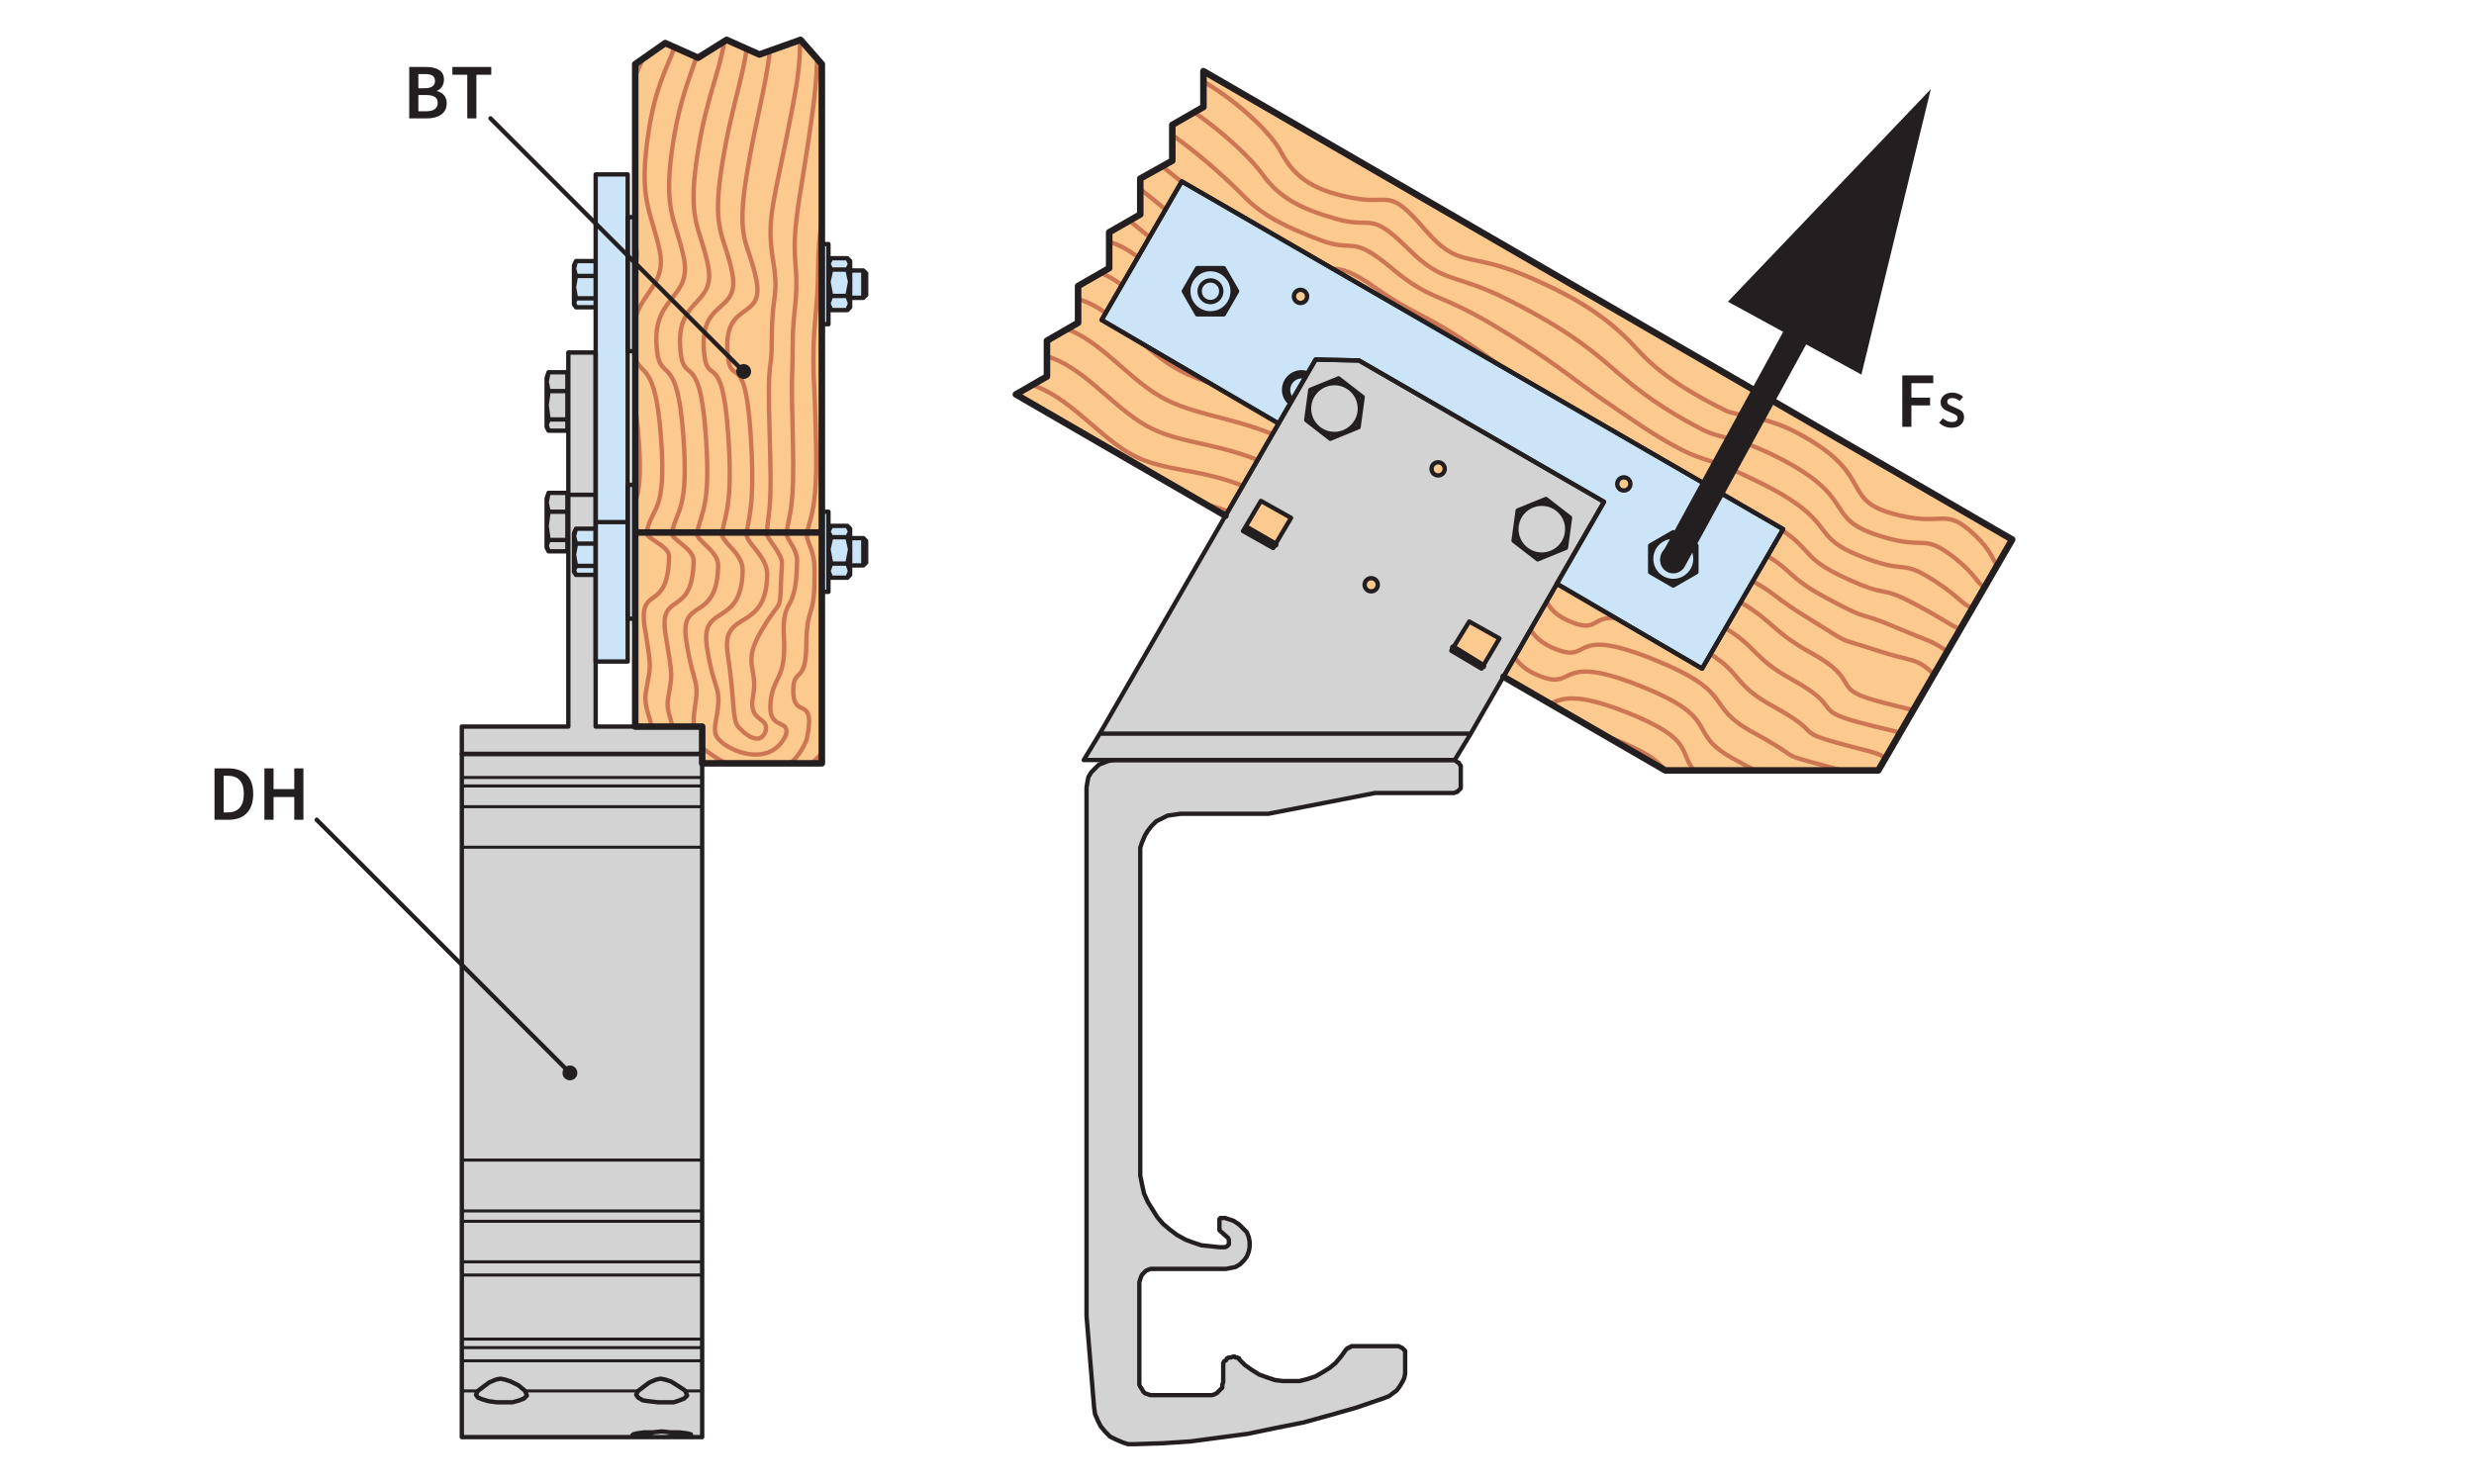 <?xml version="1.0" encoding="UTF-8"?>
<svg xmlns="http://www.w3.org/2000/svg" xmlns:xlink="http://www.w3.org/1999/xlink" width="283.465pt" height="170.079pt" viewBox="0 0 283.465 170.079" version="1.1">
<defs>
<g>
<symbol overflow="visible" id="glyph0-0">
<path style="stroke:none;" d="M 0.75 0 L 5.297 0 L 5.297 -5.938 L 0.75 -5.938 Z M 2.062 -0.672 L 2.578 -1.609 L 3 -2.516 L 3.047 -2.516 L 3.453 -1.609 L 3.953 -0.672 Z M 3 -3.609 L 2.594 -4.453 L 2.156 -5.25 L 3.891 -5.25 L 3.453 -4.453 L 3.047 -3.609 Z M 1.5 -1.203 L 1.5 -4.938 L 2.5 -3.062 Z M 4.547 -1.203 L 3.562 -3.062 L 4.547 -4.938 Z M 4.547 -1.203 "/>
</symbol>
<symbol overflow="visible" id="glyph0-1">
<path style="stroke:none;" d="M 0.75 0 L 1.797 0 L 1.797 -2.453 L 3.938 -2.453 L 3.938 -3.344 L 1.797 -3.344 L 1.797 -5 L 4.297 -5 L 4.297 -5.891 L 0.75 -5.891 Z M 0.75 0 "/>
</symbol>
<symbol overflow="visible" id="glyph0-2">
<path style="stroke:none;" d="M 1.656 -3.391 C 2.562 -3.391 3.078 -3.922 3.078 -4.609 C 3.078 -5.125 2.812 -5.375 2.297 -5.594 L 1.766 -5.828 C 1.438 -5.969 1.156 -6.078 1.156 -6.375 C 1.156 -6.625 1.344 -6.797 1.703 -6.797 C 2.062 -6.797 2.328 -6.656 2.578 -6.469 L 2.969 -6.938 C 2.641 -7.234 2.203 -7.422 1.734 -7.422 C 0.938 -7.422 0.391 -6.938 0.391 -6.312 C 0.391 -5.766 0.75 -5.469 1.188 -5.297 L 1.734 -5.062 C 2.062 -4.906 2.328 -4.812 2.328 -4.516 C 2.328 -4.234 2.125 -4.047 1.703 -4.047 C 1.328 -4.047 0.938 -4.203 0.656 -4.469 L 0.219 -3.969 C 0.609 -3.594 1.109 -3.391 1.656 -3.391 Z M 1.656 -3.391 "/>
</symbol>
<symbol overflow="visible" id="glyph1-0">
<path style="stroke:none;" d="M 0.75 0 L 5.297 0 L 5.297 -5.938 L 0.75 -5.938 Z M 2.062 -0.672 L 2.578 -1.609 L 3 -2.516 L 3.047 -2.516 L 3.453 -1.609 L 3.953 -0.672 Z M 3 -3.609 L 2.594 -4.453 L 2.156 -5.25 L 3.891 -5.25 L 3.453 -4.453 L 3.047 -3.609 Z M 1.5 -1.203 L 1.5 -4.938 L 2.5 -3.062 Z M 4.547 -1.203 L 3.562 -3.062 L 4.547 -4.938 Z M 4.547 -1.203 "/>
</symbol>
<symbol overflow="visible" id="glyph1-1">
<path style="stroke:none;" d="M 0.75 0 L 2.375 0 C 4.125 0 5.188 -1.016 5.188 -2.969 C 5.188 -4.906 4.125 -5.891 2.328 -5.891 L 0.75 -5.891 Z M 1.797 -0.844 L 1.797 -5.047 L 2.25 -5.047 C 3.438 -5.047 4.109 -4.406 4.109 -2.969 C 4.109 -1.516 3.438 -0.844 2.25 -0.844 Z M 1.797 -0.844 "/>
</symbol>
<symbol overflow="visible" id="glyph1-2">
<path style="stroke:none;" d="M 0.75 0 L 1.797 0 L 1.797 -2.609 L 4.172 -2.609 L 4.172 0 L 5.219 0 L 5.219 -5.891 L 4.172 -5.891 L 4.172 -3.516 L 1.797 -3.516 L 1.797 -5.891 L 0.75 -5.891 Z M 0.75 0 "/>
</symbol>
<symbol overflow="visible" id="glyph1-3">
<path style="stroke:none;" d="M 0.75 0 L 2.781 0 C 4.078 0 5.047 -0.547 5.047 -1.734 C 5.047 -2.516 4.562 -2.984 3.922 -3.125 L 3.922 -3.156 C 4.422 -3.344 4.734 -3.875 4.734 -4.438 C 4.734 -5.516 3.844 -5.891 2.625 -5.891 L 0.75 -5.891 Z M 1.797 -3.453 L 1.797 -5.078 L 2.562 -5.078 C 3.328 -5.078 3.703 -4.859 3.703 -4.281 C 3.703 -3.781 3.359 -3.453 2.531 -3.453 Z M 1.797 -0.812 L 1.797 -2.672 L 2.672 -2.672 C 3.562 -2.672 4.016 -2.406 4.016 -1.781 C 4.016 -1.125 3.531 -0.812 2.672 -0.812 Z M 1.797 -0.812 "/>
</symbol>
<symbol overflow="visible" id="glyph1-4">
<path style="stroke:none;" d="M 1.938 0 L 2.984 0 L 2.984 -5 L 4.688 -5 L 4.688 -5.891 L 0.234 -5.891 L 0.234 -5 L 1.938 -5 Z M 1.938 0 "/>
</symbol>
</g>
</defs>
<g id="surface1">
<path style=" stroke:none;fill-rule:nonzero;fill:rgb(82.745%,82.431%,82.509%);fill-opacity:1;" d="M 155.059 154.281 L 154.844 154.281 L 154.734 154.391 L 154.625 154.391 L 154.52 154.5 L 154.41 154.5 L 154.301 154.605 L 154.195 154.715 L 153.652 155.469 L 153.008 156.227 L 152.359 156.766 L 151.492 157.305 L 150.738 157.738 L 149.766 158.062 L 148.902 158.277 L 146.957 158.277 L 146.094 158.172 L 145.121 157.844 L 144.258 157.523 L 143.395 156.98 L 142.637 156.441 L 141.988 155.793 L 141.988 155.684 L 141.883 155.684 L 141.773 155.578 L 141.559 155.578 L 141.449 155.469 L 141.344 155.469 L 141.02 155.578 L 140.801 155.578 L 140.586 155.684 L 140.477 155.902 L 140.262 156.012 L 140.152 156.227 L 140.152 158.387 L 140.047 158.711 L 140.047 159.035 L 139.832 159.25 L 139.613 159.465 L 139.398 159.68 L 139.184 159.789 L 138.859 159.898 L 131.84 159.898 L 131.191 159.68 L 130.973 159.465 L 130.867 159.25 L 130.648 158.926 L 130.543 158.711 L 130.543 146.938 L 130.648 146.613 L 130.758 146.289 L 130.867 146.074 L 131.082 145.859 L 131.297 145.641 L 131.516 145.535 L 131.84 145.426 L 140.477 145.426 L 141.02 145.316 L 141.559 145.211 L 142.098 144.887 L 142.531 144.453 L 142.855 144.023 L 143.07 143.48 L 143.18 142.941 L 143.18 142.293 L 143.07 141.754 L 142.855 141.215 L 141.988 140.348 L 141.668 140.133 L 141.344 139.918 L 141.02 139.809 L 140.695 139.703 L 140.371 139.594 L 139.832 139.594 L 139.723 139.703 L 139.723 141 L 140.695 141.863 L 140.801 142.078 L 140.801 142.617 L 140.695 142.727 L 140.586 142.836 L 140.371 142.941 L 139.723 142.941 L 138.75 142.836 L 137.672 142.727 L 136.699 142.402 L 135.836 142.078 L 134.863 141.539 L 134 140.891 L 133.242 140.242 L 132.594 139.484 L 131.516 137.758 L 131.082 136.785 L 130.867 135.812 L 130.648 134.734 L 130.648 97.148 L 130.867 96.504 L 131.191 95.746 L 131.516 95.207 L 131.945 94.668 L 132.484 94.125 L 133.781 93.477 L 134.539 93.371 L 135.293 93.262 L 145.34 93.262 L 157.543 90.887 L 166.613 90.887 L 166.832 90.777 L 166.938 90.777 L 167.371 90.344 L 167.371 87.754 L 167.262 87.645 L 167.152 87.43 L 166.938 87.32 L 166.832 87.215 L 166.68 87.105 L 127.625 87.105 L 127.578 87.117 L 127.039 87.203 L 126.977 87.215 L 125.898 87.645 L 125.465 88.078 L 125.035 88.512 L 124.711 89.051 L 124.602 89.59 L 124.492 90.238 L 124.492 150.828 L 125.359 161.301 L 125.465 162.059 L 125.789 162.812 L 126.113 163.461 L 126.652 164.109 L 127.086 164.543 L 127.195 164.648 L 127.41 164.758 L 127.844 164.973 L 128.598 165.297 L 128.766 165.359 L 129.246 165.512 L 130.109 165.512 L 132.148 165.441 L 132.355 165.441 L 133.242 165.406 L 135.09 165.285 L 135.438 165.262 L 135.641 165.25 L 136.48 165.191 L 138.102 164.973 L 138.547 164.914 L 139.723 164.758 L 142.961 164.328 L 146.094 163.676 L 149.336 163.031 L 152.465 162.168 L 155.336 161.348 L 155.488 161.301 L 156.344 161.004 L 158.621 160.223 L 159.16 160.008 L 159.211 159.969 L 159.594 159.68 L 159.883 159.465 L 160.027 159.359 L 160.352 158.926 L 160.676 158.387 L 160.891 157.953 L 161 157.414 L 161 154.82 L 160.891 154.715 L 160.676 154.5 L 160.457 154.391 L 160.242 154.281 Z M 155.059 154.281 "/>
<path style=" stroke:none;fill-rule:nonzero;fill:rgb(98.54%,79.247%,55.717%);fill-opacity:1;" d="M 142.68 60.426 L 146.113 62.41 L 147.93 59.352 L 144.473 57.406 Z M 137.887 8.156 L 137.887 12.262 L 134.324 14.312 L 134.324 18.418 L 130.652 20.469 L 130.652 24.574 L 127.086 26.625 L 127.086 30.73 L 123.523 32.781 L 123.523 36.992 L 119.957 39.047 L 119.957 43.148 L 116.395 45.203 L 140.41 59.109 L 150.738 41.207 L 155.707 41.312 L 183.785 57.516 L 178.387 66.91 L 172.266 77.559 L 190.805 88.293 L 215.215 88.293 L 230.551 61.836 Z M 166.508 74.223 L 169.98 76.234 L 171.797 73.176 L 168.344 71.23 Z M 157.867 67.02 C 157.867 66.602 157.527 66.262 157.109 66.262 C 156.691 66.262 156.355 66.602 156.355 67.02 C 156.355 67.434 156.691 67.773 157.109 67.773 C 157.527 67.773 157.867 67.434 157.867 67.02 M 164.777 54.488 C 164.359 54.488 164.023 54.152 164.023 53.734 C 164.023 53.316 164.359 52.98 164.777 52.98 C 165.195 52.98 165.535 53.316 165.535 53.734 C 165.535 54.152 165.195 54.488 164.777 54.488 "/>
<path style=" stroke:none;fill-rule:nonzero;fill:rgb(79.881%,89.082%,96.577%);fill-opacity:1;" d="M 186.055 56.219 C 185.637 56.219 185.301 55.879 185.301 55.461 C 185.301 55.047 185.637 54.707 186.055 54.707 C 186.473 54.707 186.809 55.047 186.809 55.461 C 186.809 55.879 186.473 56.219 186.055 56.219 M 149.012 34.727 C 148.594 34.727 148.254 34.387 148.254 33.969 C 148.254 33.555 148.594 33.215 149.012 33.215 C 149.426 33.215 149.766 33.555 149.766 33.969 C 149.766 34.387 149.426 34.727 149.012 34.727 M 135.402 20.793 L 126.223 36.672 L 146.496 48.535 L 150.738 41.207 L 155.707 41.312 L 183.785 57.516 L 178.363 66.898 L 178.387 66.91 L 195.02 76.629 L 204.305 60.645 Z M 135.402 20.793 "/>
<path style="fill:none;stroke-width:0.5;stroke-linecap:round;stroke-linejoin:round;stroke:rgb(80.133%,46.353%,32.948%);stroke-opacity:1;stroke-miterlimit:4;" d="M 0.001 0 C 4.235 -2.511 7.817 -6.035 8.876 -8.062 C 10.536 -11.25 13.001 -12.566 17.118 -13.355 C 21.528 -14.195 21.106 -12.019 25.34 -16.933 C 29.27 -21.5 30.192 -19.472 36.602 -22.133 C 44.145 -25.258 47.301 -28.054 49.895 -30.906 C 52.922 -34.238 57.504 -36.547 59.782 -37.691 C 61.129 -38.371 64.262 -38.304 67.833 -40.168 C 76.942 -44.926 72.997 -47.793 78.723 -49.461 C 84.938 -51.269 84.754 -48.519 88.438 -52.035 C 90.282 -53.797 90.458 -54.875 90.946 -55.465 M -8.472 -15.949 C -7.671 -16.617 -6.902 -17.25 -6.171 -17.832 M 2.805 -49.289 C 1.911 -48.937 1.063 -48.672 0.254 -48.457 M 52.79 -78.883 C 52.137 -77.91 50.704 -76.812 47.016 -75.367 C 46.715 -75.246 46.426 -75.136 46.145 -75.035 M 56.223 -78.957 C 54.43 -76.894 56.336 -75.402 48.481 -72.301 C 42.415 -69.906 41.02 -70.777 39.739 -71.324 M -1.058 -3.535 C 2.555 -6.015 5.575 -8.98 6.708 -10.562 C 8.696 -13.355 11.196 -14.605 15.219 -15.754 C 19.465 -16.965 18.954 -14.718 23.438 -19.156 C 27.661 -23.336 28.532 -21.816 34.887 -25.011 C 42.114 -28.644 44.903 -31.148 47.829 -33.687 C 51.141 -36.566 54.563 -38.566 57.293 -39.957 C 59.286 -40.972 61.036 -40.668 65.735 -43.039 C 74.895 -47.668 71.133 -49.847 76.821 -51.859 C 82.895 -53.98 82.2 -51.539 86.129 -54.652 C 88.59 -56.601 88.583 -57.48 89.493 -57.968 M -9.347 -23.328 C -10.152 -22.75 -10.953 -22.265 -11.753 -21.941 M -2.515 -11.508 C -3.214 -10.929 -3.96 -10.332 -4.73 -9.734 M -11.199 -26.527 C -12.242 -25.797 -13.296 -25.23 -14.363 -24.949 M -6.722 -30.226 C -5.785 -31.027 -4.847 -31.793 -3.91 -32.406 C -2.484 -33.332 -1.003 -33.961 0.583 -34.5 M 58.098 -65.633 C 61.641 -67.843 60.778 -69.156 65.235 -71.59 C 71.149 -74.816 67.614 -74.418 72.758 -75.836 C 76.45 -76.847 77.102 -76.843 78.145 -77.547 M 59.821 -62.668 C 63.407 -64.828 63.032 -66.121 67.422 -68.535 C 73.329 -71.777 69.7 -71.953 74.84 -73.379 C 77.876 -74.222 78.918 -74.312 79.805 -74.683 M -15.632 -28.386 C -12.093 -29.636 -8.925 -33.551 -5.578 -35.718 C -1.769 -38.187 2.321 -38.203 7.911 -40.41 M -7.496 -20.125 C -8.613 -19.301 -9.718 -18.664 -10.8 -18.394 M -19.617 -34.785 C -15.562 -36.136 -12.499 -40.054 -8.917 -42.347 C -5.062 -44.816 -1.16 -44.117 4.504 -46.332 M 33.903 -32.504 C 33.157 -31.968 32.352 -31.398 31.454 -30.773 C 25.231 -26.461 24.458 -27 19.633 -23.601 C 16.868 -21.656 15.852 -21.527 14.821 -21.465 M 39.317 -59.629 C 39.751 -60.437 40.45 -61.187 41.723 -61.765 C 45.204 -63.347 44.352 -61.316 47.192 -61.484 M -4.343 -14.676 C -5.253 -13.933 -6.222 -13.133 -7.238 -12.324 M -17.929 -31.496 C -14.011 -32.652 -10.808 -36.742 -7.246 -39.035 C -3.417 -41.504 0.583 -41.164 6.208 -43.371 M 73.153 -78.957 C 72.528 -78.785 71.735 -78.578 70.676 -78.289 C 65.528 -76.886 68.969 -77.855 63.047 -74.644 C 57.126 -71.433 61.325 -70.144 51.415 -66.176 C 41.501 -62.203 44.778 -67.062 39.899 -64.855 C 38.7 -64.316 37.969 -63.605 37.473 -62.836 M 63.168 -78.957 C 62.606 -78.648 61.876 -78.25 60.86 -77.699 C 54.926 -74.5 59.872 -73.183 49.946 -69.238 C 40.024 -65.293 42.958 -70.14 38.075 -67.949 C 36.934 -67.437 36.192 -66.758 35.645 -66.011 M 66.34 -51.445 C 69.661 -53.703 68.77 -54.625 73.02 -56.656 C 78.809 -59.429 77.122 -57.554 81.508 -59.886 C 85.141 -61.816 84.911 -61.929 86.696 -62.797 M -3.566 -6.14 C 0.075 -8.722 3.208 -11.703 4.536 -13.066 C 6.872 -15.457 9.387 -16.64 13.317 -18.152 C 17.407 -19.726 16.805 -17.414 21.536 -21.379 C 26.055 -25.172 26.879 -24.144 33.168 -27.894 C 40.086 -32.015 42.497 -34.25 45.766 -36.472 C 49.344 -38.902 51.622 -40.586 54.809 -42.218 C 57.438 -43.57 57.805 -43.039 63.637 -45.91 C 72.836 -50.441 69.27 -51.918 74.918 -54.258 C 80.848 -56.715 79.657 -54.551 83.821 -57.269 C 86.876 -59.265 86.727 -59.801 88.102 -60.367 M 62.95 -57.281 C 65.622 -58.746 65.352 -59.082 69.215 -61.457 C 74.731 -64.843 72.059 -63.519 76.891 -65.121 C 81.649 -66.695 81.399 -65.867 83.715 -67.937 M 64.633 -54.383 C 67.629 -56.242 67.059 -56.832 71.118 -59.054 C 76.774 -62.129 74.59 -60.543 79.2 -62.504 C 83.399 -64.289 83.137 -63.937 85.239 -65.312 M 81.329 -72.054 C 80.387 -71.797 79.114 -71.539 76.922 -70.926 C 71.786 -69.484 75.508 -68.734 69.61 -65.48 C 65.282 -63.09 65.192 -61.808 61.547 -59.695 " transform="matrix(1,0,0,-1,137.886,9.336)"/>
<path style=" stroke:none;fill-rule:nonzero;fill:rgb(82.745%,82.431%,82.509%);fill-opacity:1;" d="M 80.453 164.703 L 52.914 164.703 L 52.914 86.406 L 80.453 86.406 Z M 80.453 164.703 "/>
<path style=" stroke:none;fill-rule:nonzero;fill:rgb(82.745%,82.431%,82.509%);fill-opacity:1;" d="M 65.012 42.66 L 62.852 42.66 L 62.629 43.312 L 62.629 48.934 L 62.852 49.363 L 65.012 49.363 L 65.012 48.711 L 65.121 48.602 L 65.121 57.352 L 65.012 57.242 L 65.012 56.492 L 62.852 56.492 L 62.629 57.141 L 62.629 62.75 L 62.852 63.184 L 65.012 63.184 L 65.012 62.543 L 65.121 62.434 L 65.121 83.27 L 52.91 83.27 L 52.91 86.402 L 80.449 86.402 L 80.449 83.27 L 68.25 83.27 L 68.25 40.402 L 65.121 40.402 L 65.121 43.531 L 65.012 43.422 Z M 65.012 42.66 "/>
<path style=" stroke:none;fill-rule:nonzero;fill:rgb(79.881%,89.082%,96.577%);fill-opacity:1;" d="M 72.781 24.895 L 71.922 24.895 L 71.922 40.242 L 72.781 40.242 Z M 72.781 55.566 L 71.922 55.566 L 71.922 70.914 L 72.781 70.914 Z M 72.781 55.566 "/>
<path style=" stroke:none;fill-rule:nonzero;fill:rgb(79.881%,89.082%,96.577%);fill-opacity:1;" d="M 65.988 60.594 L 65.77 61.102 L 65.77 65.539 L 65.988 65.883 L 68.25 65.883 L 68.25 75.82 L 71.922 75.82 L 71.922 19.98 L 68.25 19.98 L 68.25 29.922 L 65.988 29.922 L 65.77 30.434 L 65.77 34.871 L 65.988 35.211 L 68.25 35.211 L 68.25 60.594 Z M 97.402 65.449 L 97.402 64.801 L 98.914 64.801 L 99.246 64.48 L 99.246 62 L 98.914 61.672 L 97.402 61.672 L 97.402 60.594 L 97.094 60.273 L 95.234 60.273 L 94.926 60.594 L 94.926 58.652 L 94.164 58.652 L 94.164 67.832 L 94.926 67.832 L 94.926 65.883 L 95.234 66.211 L 97.094 66.211 L 97.402 65.883 Z M 97.094 35.539 L 97.402 35.211 L 97.402 34.133 L 98.914 34.133 L 99.246 33.812 L 99.246 31.32 L 98.914 31 L 97.402 31 L 97.402 29.922 L 97.094 29.602 L 95.234 29.602 L 94.926 29.922 L 94.926 27.98 L 94.164 27.98 L 94.164 37.16 L 94.926 37.16 L 94.926 35.211 L 95.234 35.539 Z M 97.094 35.539 "/>
<path style=" stroke:none;fill-rule:nonzero;fill:rgb(98.54%,79.247%,55.717%);fill-opacity:1;" d="M 94.164 7.348 L 91.727 4.566 L 87.012 6.246 L 86.977 6.234 L 83.254 4.566 L 79.98 6.617 L 76.223 4.938 L 72.781 7.348 L 72.781 83.273 L 80.453 83.273 L 80.453 87.484 L 94.164 87.484 Z M 94.164 7.348 "/>
<path style="fill:none;stroke-width:0.5;stroke-linecap:round;stroke-linejoin:round;stroke:rgb(80.133%,46.353%,32.948%);stroke-opacity:1;stroke-miterlimit:4;" d="M 0 0 C -0.539 -3.652 -1.792 -7.019 -2.75 -12.804 C -4.117 -21.062 -2.574 -21.097 -1.664 -25.668 C -0.75 -30.238 -5.117 -28.695 -4.933 -34.043 C -4.746 -39.386 -2.839 -33.633 -2.117 -44.269 C -1.617 -51.672 -2.32 -53.019 -2.835 -55.429 C -3.066 -56.48 -0.421 -57.734 -0.464 -59.781 C -0.597 -66.519 -5.375 -63.371 -4.554 -68.597 C -3.734 -73.82 -2.871 -72.976 -3.41 -76.297 C -3.542 -77.113 -3.738 -77.867 -3.578 -78.511 C -3.179 -80.105 2.625 -82.898 4.508 -78.586 C 4.942 -76.785 2.461 -78.121 2.719 -75.008 C 2.981 -71.851 4.536 -72.367 4.266 -67.492 C 3.989 -62.496 5.665 -65.164 5.77 -58.73 C 5.801 -57.203 4.465 -56.203 4.575 -55.429 C 4.915 -52.984 5.485 -52.722 5.29 -44.965 C 5.059 -35.984 5.254 -38.578 5.262 -34.172 C 5.266 -29.558 5.942 -29.09 5.59 -24.726 C 5.25 -20.476 5.907 -18.246 7.106 -10.312 C 7.836 -5.496 7.997 -3.445 8.071 -1.136 M 4.989 -81.886 C 5.696 -81.289 6.329 -80.429 6.848 -79.234 C 8.008 -73.957 5.45 -76.875 5.34 -73.82 C 5.231 -70.676 6.778 -73.062 6.825 -68.347 C 6.875 -63.379 7.899 -65.734 7.758 -59.32 C 7.715 -57.379 6.715 -56.304 6.911 -55.429 C 7.344 -53.5 8.083 -52.551 7.946 -45.511 C 7.793 -37.773 7.641 -39.027 7.645 -35.347 C 7.645 -31.25 8.161 -29.617 8.176 -25.289 C 8.184 -23.269 8.348 -21.59 8.606 -19.441 M 2.657 -0.219 C 2.208 -4.238 1.051 -8.117 0.063 -14.008 C -1.32 -22.261 0.204 -21.933 1.106 -26.511 C 2.012 -31.086 -2.398 -28.902 -2.222 -34.25 C -2.046 -39.594 -0.253 -33.531 0.45 -44.172 C 0.911 -51.183 0.422 -53.043 -0.007 -55.429 C -0.23 -56.66 2.399 -58.031 2.348 -60.328 C 2.2 -67.062 -2.996 -64.097 -2.183 -69.324 C -1.375 -74.554 -1.679 -76.914 -0.96 -77.711 C -0.386 -78.351 1.442 -80.078 2.165 -78.222 C 2.598 -76.422 0.102 -77.301 0.731 -74.129 C 1.364 -70.961 -0.636 -70.59 1.708 -66.636 C 4.29 -62.285 3.668 -65.445 4.036 -58.992 C 4.102 -57.828 2.219 -56.113 2.29 -55.429 C 2.602 -52.316 2.887 -52.785 2.633 -44.414 C 2.321 -34.199 2.868 -38.125 2.879 -32.996 C 2.891 -27.867 3.715 -28.566 3.008 -24.164 C 2.297 -19.761 2.977 -17.996 4.575 -10.105 C 5.79 -4.113 6.098 -2.195 6.118 1.016 M 7.407 -81.886 C 7.84 -81.554 8.239 -81.16 8.606 -80.707 M -5.105 -80.078 C -4.429 -80.64 -3.472 -81.32 -2.375 -81.886 M -11.855 -1.105 C -12.16 -1.707 -12.472 -2.363 -12.777 -3.16 M -12.777 -24.894 C -12.585 -24.144 -12.535 -23.308 -12.742 -22.297 C -12.753 -22.242 -12.765 -22.191 -12.777 -22.14 M -8.265 0.184 C -9.093 -2.09 -10.406 -4.226 -11.195 -9.191 C -12.515 -17.465 -10.91 -18.578 -9.972 -23.14 C -9.21 -26.847 -11.875 -27.793 -12.777 -30.886 M -5.765 -0.937 C -6.527 -3.312 -7.636 -5.781 -8.382 -10.394 C -9.718 -18.664 -8.132 -19.418 -7.203 -23.98 C -6.273 -28.547 -10.558 -28.285 -10.351 -33.629 C -10.148 -38.972 -8.011 -33.836 -7.253 -44.469 C -6.66 -52.761 -7.941 -52.668 -8.582 -55.429 C -8.765 -56.203 -6.062 -57.207 -6.085 -58.687 C -6.195 -65.426 -10.136 -61.918 -9.296 -67.14 C -8.457 -72.359 -8.507 -71.312 -9.035 -74.636 C -9.214 -75.777 -8.636 -76.773 -8.554 -77.676 M -2.562 0.871 C -3.125 -2.683 -4.582 -5.574 -5.566 -11.601 C -6.917 -19.859 -5.351 -20.258 -4.433 -24.824 C -3.511 -29.394 -7.839 -28.488 -7.64 -33.836 C -7.445 -39.179 -5.425 -33.734 -4.683 -44.367 C -4.136 -52.219 -5.109 -52.91 -5.703 -55.441 C -5.914 -56.34 -3.242 -57.472 -3.273 -59.234 C -3.398 -65.972 -7.753 -62.644 -6.925 -67.867 C -6.093 -73.09 -5.406 -72.144 -5.937 -75.465 C -6.07 -76.273 -6.101 -77.004 -6.085 -77.676 M -10.906 -77.676 C -11.093 -76.547 -11.796 -75.269 -11.566 -73.808 C -11.046 -70.48 -10.816 -71.629 -11.667 -66.41 C -12.515 -61.195 -8.996 -64.879 -8.898 -58.14 C -8.878 -56.957 -11.621 -56.097 -11.48 -55.426 C -10.824 -52.293 -9.175 -53.324 -9.82 -44.566 C -10.464 -35.804 -12.101 -37.543 -12.777 -35.429 M -12.777 -41.187 C -12.625 -42.121 -12.492 -43.258 -12.386 -44.668 C -12.066 -48.926 -12.335 -50.765 -12.777 -51.875 " transform="matrix(1,0,0,-1,85.558,5.598)"/>
<path style=" stroke:none;fill-rule:nonzero;fill:rgb(82.745%,82.431%,82.509%);fill-opacity:1;" d="M 169.746 76.629 L 166.289 74.578 L 168.344 71.23 L 171.797 73.176 Z M 164.777 54.488 C 164.359 54.488 164.023 54.152 164.023 53.734 C 164.023 53.316 164.359 52.98 164.777 52.98 C 165.195 52.98 165.535 53.316 165.535 53.734 C 165.535 54.152 165.195 54.488 164.777 54.488 M 157.109 67.773 C 156.691 67.773 156.355 67.434 156.355 67.02 C 156.355 66.602 156.691 66.262 157.109 66.262 C 157.527 66.262 157.867 66.602 157.867 67.02 C 157.867 67.434 157.527 67.773 157.109 67.773 M 145.879 62.805 L 142.422 60.859 L 144.473 57.406 L 147.93 59.352 Z M 155.707 41.312 L 150.738 41.207 L 126.008 84.082 L 124.172 87.105 L 166.68 87.105 L 168.449 84.191 L 178.387 66.91 L 183.785 57.516 Z M 155.707 41.312 "/>
<path style="fill:none;stroke-width:0.5;stroke-linecap:round;stroke-linejoin:round;stroke:rgb(13.73%,12.16%,12.549%);stroke-opacity:1;stroke-miterlimit:10;" d="M 0 0 L -0.214 0 L -0.324 -0.109 L -0.433 -0.109 L -0.539 -0.218 L -0.648 -0.218 L -0.757 -0.324 L -0.863 -0.433 L -1.406 -1.187 L -2.05 -1.945 L -2.699 -2.484 L -3.566 -3.023 L -4.32 -3.457 L -5.292 -3.781 L -6.156 -3.996 L -8.101 -3.996 L -8.964 -3.89 L -9.937 -3.562 L -10.8 -3.242 L -11.664 -2.699 L -12.421 -2.16 L -13.07 -1.511 L -13.07 -1.402 L -13.175 -1.402 L -13.285 -1.297 L -13.5 -1.297 L -13.609 -1.187 L -13.714 -1.187 L -14.039 -1.297 L -14.257 -1.297 L -14.472 -1.402 L -14.582 -1.621 L -14.796 -1.73 L -14.906 -1.945 L -14.906 -4.105 L -15.011 -4.429 L -15.011 -4.754 L -15.226 -4.968 L -15.445 -5.183 L -15.66 -5.398 L -15.875 -5.508 L -16.199 -5.617 L -23.218 -5.617 L -23.867 -5.398 L -24.085 -5.183 L -24.191 -4.968 L -24.41 -4.644 L -24.515 -4.429 L -24.515 7.344 L -24.41 7.668 L -24.3 7.992 L -24.191 8.207 L -23.976 8.422 L -23.761 8.641 L -23.542 8.746 L -23.218 8.856 L -14.582 8.856 L -14.039 8.965 L -13.5 9.071 L -12.96 9.395 L -12.527 9.828 L -12.203 10.258 L -11.988 10.801 L -11.878 11.34 L -11.878 11.989 L -11.988 12.528 L -12.203 13.067 L -13.07 13.934 L -13.39 14.149 L -13.714 14.364 L -14.039 14.473 L -14.363 14.578 L -14.687 14.688 L -15.226 14.688 L -15.335 14.578 L -15.335 13.281 L -14.363 12.418 L -14.257 12.203 L -14.257 11.664 L -14.363 11.555 L -14.472 11.446 L -14.687 11.34 L -15.335 11.34 L -16.308 11.446 L -17.386 11.555 L -18.359 11.879 L -19.222 12.203 L -20.195 12.742 L -21.058 13.391 L -21.816 14.039 L -22.464 14.797 L -23.542 16.524 L -23.976 17.496 L -24.191 18.469 L -24.41 19.547 L -24.41 57.133 L -24.191 57.778 L -23.867 58.535 L -23.542 59.074 L -23.113 59.614 L -22.574 60.157 L -21.277 60.805 L -20.519 60.91 L -19.765 61.02 L -9.718 61.02 L 2.485 63.395 L 11.555 63.395 L 11.774 63.504 L 11.879 63.504 L 12.313 63.938 L 12.313 66.528 L 12.204 66.637 L 12.094 66.852 L 11.879 66.961 L 11.774 67.067 L 11.622 67.176 L -27.433 67.176 L -27.48 67.164 L -28.019 67.078 L -28.082 67.067 L -29.16 66.637 L -29.593 66.203 L -30.023 65.77 L -30.347 65.231 L -30.457 64.692 L -30.566 64.043 L -30.566 3.453 L -29.699 -7.019 L -29.593 -7.777 L -29.269 -8.531 L -28.945 -9.179 L -28.406 -9.828 L -27.972 -10.261 L -27.863 -10.367 L -27.648 -10.476 L -27.214 -10.691 L -26.46 -11.015 L -26.292 -11.078 L -25.812 -11.23 L -24.949 -11.23 L -22.91 -11.16 L -22.703 -11.16 L -21.816 -11.125 L -19.968 -11.004 L -19.621 -10.98 L -19.417 -10.969 L -18.578 -10.91 L -16.957 -10.691 L -16.511 -10.633 L -15.335 -10.476 L -12.097 -10.047 L -8.964 -9.394 L -5.722 -8.75 L -2.593 -7.886 L 0.278 -7.066 L 0.43 -7.019 L 1.286 -6.722 L 3.563 -5.941 L 4.102 -5.726 L 4.153 -5.687 L 4.536 -5.398 L 4.825 -5.183 L 4.969 -5.078 L 5.293 -4.644 L 5.618 -4.105 L 5.833 -3.672 L 5.942 -3.133 L 5.942 -0.539 L 5.833 -0.433 L 5.618 -0.218 L 5.399 -0.109 L 5.184 0 Z M 0 0 " transform="matrix(1,0,0,-1,155.058,154.281)"/>
<path style="fill:none;stroke-width:0.5;stroke-linecap:round;stroke-linejoin:round;stroke:rgb(13.73%,12.16%,12.549%);stroke-opacity:1;stroke-miterlimit:10;" d="M -0.001 -0.002 C -0.419 -0.002 -0.755 -0.338 -0.755 -0.756 C -0.755 -1.174 -0.419 -1.51 -0.001 -1.51 C 0.417 -1.51 0.757 -1.174 0.757 -0.756 C 0.757 -0.338 0.417 -0.002 -0.001 -0.002 Z M -7.669 -13.283 C -8.087 -13.283 -8.423 -13.623 -8.423 -14.041 C -8.423 -14.455 -8.087 -14.795 -7.669 -14.795 C -7.251 -14.795 -6.911 -14.455 -6.911 -14.041 C -6.911 -13.623 -7.251 -13.283 -7.669 -13.283 Z M 12.351 -4.209 L 9.12 -5.529 L 8.647 -8.99 L 11.409 -11.127 L 14.64 -9.803 L 15.108 -6.346 Z M 11.882 -4.752 C 10.269 -4.752 8.964 -6.056 8.964 -7.666 C 8.964 -9.275 10.269 -10.584 11.882 -10.584 C 13.491 -10.584 14.796 -9.275 14.796 -7.666 C 14.796 -6.056 13.491 -4.752 11.882 -4.752 Z M -11.411 9.615 L -14.642 8.295 L -15.11 4.834 L -12.353 2.697 L -9.118 4.022 L -8.649 7.479 Z M -11.88 9.072 C -13.489 9.072 -14.794 7.768 -14.794 6.158 C -14.794 4.545 -13.489 3.24 -11.88 3.24 C -10.27 3.24 -8.966 4.545 -8.966 6.158 C -8.966 7.768 -10.27 9.072 -11.88 9.072 Z M -20.306 -4.428 L -22.356 -7.885 L -18.899 -9.826 L -16.849 -6.373 Z M 3.565 -18.252 L 1.511 -21.599 L 4.968 -23.65 L 7.019 -20.193 Z M -38.77 -31.103 L -40.606 -34.127 L 1.901 -34.127 L 3.671 -31.213 L 13.608 -13.931 L 19.007 -4.537 L -9.071 11.666 L -14.04 11.772 Z M 3.733 -31.103 L -38.77 -31.103 " transform="matrix(1,0,0,-1,164.778,52.979)"/>
<path style="fill:none;stroke-width:0.5;stroke-linecap:round;stroke-linejoin:round;stroke:rgb(13.73%,12.16%,12.549%);stroke-opacity:1;stroke-miterlimit:10;" d="M 0 -0.002 L 0 -3.056 L 2.645 -4.584 L 5.293 -3.056 L 5.293 -0.002 L 2.645 1.526 Z M 1.402 -1.525 C 1.402 -2.213 1.961 -2.771 2.645 -2.771 C 3.332 -2.771 3.887 -2.213 3.887 -1.525 C 3.887 -0.842 3.332 -0.287 2.645 -0.287 C 1.961 -0.287 1.402 -0.842 1.402 -1.525 Z M 0.109 -1.525 C 0.109 -2.931 1.242 -4.064 2.645 -4.064 C 4.047 -4.064 5.184 -2.931 5.184 -1.525 C 5.184 -0.127 4.047 1.01 2.645 1.01 C 1.242 1.01 0.109 -0.127 0.109 -1.525 Z M -48.855 31.791 L -51.91 31.791 L -53.437 29.147 L -51.91 26.498 L -48.855 26.498 L -47.328 29.147 Z M -50.383 30.385 C -51.066 30.385 -51.625 29.83 -51.625 29.147 C -51.625 28.459 -51.066 27.901 -50.383 27.901 C -49.695 27.901 -49.141 28.459 -49.141 29.147 C -49.141 29.83 -49.695 30.385 -50.383 30.385 Z M -50.383 31.682 C -51.785 31.682 -52.922 30.545 -52.922 29.147 C -52.922 27.74 -51.785 26.608 -50.383 26.608 C -48.98 26.608 -47.844 27.74 -47.844 29.147 C -47.844 30.545 -48.98 31.682 -50.383 31.682 Z M -39.484 19.326 C -39.629 19.369 -39.777 19.401 -39.934 19.401 C -40.797 19.401 -41.492 18.701 -41.492 17.842 C -41.492 17.393 -41.301 16.987 -40.996 16.701 M -39.254 19.729 C -39.469 19.803 -39.695 19.854 -39.934 19.854 C -41.047 19.854 -41.945 18.951 -41.945 17.842 C -41.945 17.221 -41.66 16.678 -41.223 16.307 M -40.062 29.307 C -40.48 29.307 -40.82 28.971 -40.82 28.553 C -40.82 28.135 -40.48 27.795 -40.062 27.795 C -39.648 27.795 -39.309 28.135 -39.309 28.553 C -39.309 28.971 -39.648 29.307 -40.062 29.307 Z M -3.02 7.815 C -3.437 7.815 -3.773 7.479 -3.773 7.061 C -3.773 6.643 -3.437 6.307 -3.02 6.307 C -2.602 6.307 -2.266 6.643 -2.266 7.061 C -2.266 7.479 -2.602 7.815 -3.02 7.815 Z M 15.23 1.877 L 5.945 -14.107 L -10.687 -4.388 L -10.711 -4.377 L -5.289 5.006 L -33.367 21.209 L -38.336 21.315 L -42.578 13.987 L -62.852 25.854 L -53.672 41.729 Z M 15.23 1.877 " transform="matrix(1,0,0,-1,189.074,62.522)"/>
<path style="fill:none;stroke-width:0.5;stroke-linecap:round;stroke-linejoin:round;stroke:rgb(13.73%,12.16%,12.549%);stroke-opacity:1;stroke-miterlimit:10;" d="M 0.001 -0.002 L 6.122 10.647 L 22.755 0.928 L 32.04 16.912 L -36.862 56.764 L -46.042 40.889 L -25.769 29.022 L -31.854 18.448 " transform="matrix(1,0,0,-1,172.265,77.557)"/>
<path style="fill:none;stroke-width:0.75;stroke-linecap:round;stroke-linejoin:round;stroke:rgb(13.73%,12.16%,12.549%);stroke-opacity:1;stroke-miterlimit:10;" d="M -0.002 0.001 L -3.412 2.114 M -27.049 15.802 L -23.807 13.927 M -29.51 17.228 L -53.525 31.134 L -49.963 33.189 L -49.963 37.29 L -46.396 39.345 L -46.396 43.556 L -42.834 45.607 L -42.834 49.712 L -39.271 51.763 L -39.271 55.868 L -35.6 57.919 L -35.6 62.025 L -32.033 64.075 L -32.033 68.181 L 60.631 14.501 L 45.295 -11.956 L 20.885 -11.956 L 2.346 -1.221 " transform="matrix(1,0,0,-1,169.92,76.337)"/>
<path style="fill:none;stroke-width:0.5;stroke-linecap:round;stroke-linejoin:round;stroke:rgb(13.73%,12.16%,12.549%);stroke-opacity:1;stroke-miterlimit:10;" d="M -0.001 0.001 L 0.217 0.001 L 0.756 -0.108 L 1.62 -0.108 L 2.592 -0.218 L 3.78 -0.218 L 4.862 -0.108 L 6.374 -0.108 L 6.698 0.001 L 6.698 0.107 L 6.264 0.216 L 5.401 0.325 L 4.428 0.325 L 3.346 0.435 L 2.268 0.325 L 1.295 0.325 L 0.542 0.216 L 0.108 0.107 Z M -12.419 5.185 L -13.068 5.724 L -13.931 6.157 L -14.58 6.372 L -15.119 6.482 L -15.662 6.372 L -16.416 6.048 L -16.849 5.724 L -17.279 5.4 L -17.712 5.075 L -17.822 4.861 L -17.927 4.646 L -17.712 4.322 L -17.173 4.103 L -16.416 3.888 L -15.552 3.779 L -13.716 3.779 L -12.958 3.997 L -12.419 4.212 L -12.095 4.536 L -12.205 4.861 L -12.31 5.075 Z M 5.94 5.185 L 5.292 5.614 L 4.428 6.157 L 3.78 6.372 L 3.241 6.482 L 2.702 6.372 L 1.944 6.048 L 1.51 5.724 L 1.081 5.4 L 0.647 5.075 L 0.542 4.861 L 0.432 4.646 L 0.647 4.322 L 1.19 3.997 L 1.944 3.888 L 2.917 3.779 L 4.752 3.779 L 5.401 3.997 L 5.94 4.212 L 6.264 4.536 L 6.155 4.861 L 6.049 5.075 Z M 7.991 -0.218 L -19.548 -0.218 L -19.548 78.083 L 7.991 78.083 Z M 7.991 -0.218 " transform="matrix(1,0,0,-1,72.462,164.489)"/>
<path style="fill:none;stroke-width:0.35;stroke-linecap:round;stroke-linejoin:round;stroke:rgb(13.73%,12.16%,12.549%);stroke-opacity:1;stroke-miterlimit:10;" d="M -0.001 0 L -27.541 0 M -0.001 -57.023 L -27.541 -57.023 M -0.001 -7.992 L -27.541 -7.992 M -0.001 -43.847 L -27.541 -43.847 M -0.001 -49.679 L -27.541 -49.679 M -0.001 -55.511 L -27.541 -55.511 M -0.001 -50.867 L -27.541 -50.867 M -0.001 -3.347 L -27.541 -3.347 M -0.001 -64.367 L -27.541 -64.367 M -0.001 -66.851 L -27.541 -66.851 M -0.001 -65.34 L -27.541 -65.34 M -27.541 -0.972 L -0.001 -0.972 M -0.001 -70.308 L -1.943 -70.308 M -7.345 -70.308 L -20.302 -70.308 M -25.705 -70.308 L -27.541 -70.308 " transform="matrix(1,0,0,-1,80.455,89.106)"/>
<path style="fill:none;stroke-width:0.5;stroke-linecap:round;stroke-linejoin:round;stroke:rgb(13.73%,12.16%,12.549%);stroke-opacity:1;stroke-miterlimit:10;" d="M -0.001 -0.001 L -0.001 3.132 L -12.205 3.132 L -12.205 46.007 L -15.337 46.007 L -15.337 3.132 L -27.541 3.132 L -27.541 -0.001 Z M -12.205 29.698 L -15.337 29.698 M -17.603 43.741 L -17.822 43.093 L -17.822 37.476 L -17.603 37.042 L -15.443 37.042 L -15.443 43.741 Z M -17.603 43.741 L -17.822 42.659 L -17.603 41.581 L -17.822 39.96 L -17.603 38.339 L -17.822 37.691 L -17.603 37.042 M -15.443 38.339 L -17.603 38.339 M -15.443 41.581 L -17.603 41.581 M -15.337 42.874 L -15.443 42.984 M -15.443 37.691 L -15.337 37.8 M -17.603 29.917 L -17.822 29.269 L -17.822 23.652 L -17.603 23.222 L -15.443 23.222 L -15.443 29.917 Z M -17.603 29.917 L -17.822 28.835 L -17.603 27.757 L -17.822 26.136 L -17.603 24.519 L -17.822 23.866 L -17.603 23.222 M -15.443 24.519 L -17.603 24.519 M -15.443 27.757 L -17.603 27.757 M -15.337 29.054 L -15.443 29.159 M -15.443 23.866 L -15.337 23.976 " transform="matrix(1,0,0,-1,80.455,86.406)"/>
<path style="fill:none;stroke-width:0.5;stroke-linecap:round;stroke-linejoin:round;stroke:rgb(13.73%,12.16%,12.549%);stroke-opacity:1;stroke-miterlimit:10;" d="M 72.781 145.184 L 71.922 145.184 L 71.922 129.837 L 72.781 129.837 Z M 72.781 114.513 L 71.922 114.513 L 71.922 99.165 L 72.781 99.165 Z M 72.781 114.513 " transform="matrix(1,0,0,-1,0,170.079)"/>
<path style="fill:none;stroke-width:0.5;stroke-linecap:round;stroke-linejoin:round;stroke:rgb(13.73%,12.16%,12.549%);stroke-opacity:1;stroke-miterlimit:10;" d="M -0.002 -0.002 L -0.311 0.322 L -0.311 5.615 L -0.002 5.94 M 1.861 5.94 L 2.174 5.615 L 2.174 0.322 L 1.861 -0.002 M -0.002 -0.002 L -0.311 0.756 L -0.002 1.619 L -0.311 3.24 L -0.002 4.643 L -0.311 5.291 L -0.002 5.94 M 1.861 5.94 L 2.174 5.291 L 1.861 4.643 L 2.174 3.24 L 1.861 1.619 L 2.174 0.756 L 1.861 -0.002 M 1.861 5.94 L -0.002 5.94 M 1.861 -0.002 L -0.002 -0.002 M 1.861 4.643 L -0.002 4.643 M 1.861 1.619 L -0.002 1.619 M 2.174 1.405 L 3.686 1.405 L 4.01 1.729 L 4.01 4.213 L 3.686 4.537 L 2.174 4.537 M 3.686 4.537 L 3.686 1.405 M -0.311 -1.619 L -1.068 -1.619 L -1.068 7.561 L -0.311 7.561 Z M -0.002 30.67 L -0.311 30.994 L -0.311 36.287 L -0.002 36.612 M 1.861 36.612 L 2.174 36.287 L 2.174 30.994 L 1.861 30.67 M -0.002 30.67 L -0.311 31.428 L -0.002 32.291 L -0.311 33.912 L -0.002 35.315 L -0.311 35.963 L -0.002 36.612 M 1.861 36.612 L 2.174 35.963 L 1.861 35.315 L 2.174 33.912 L 1.861 32.291 L 2.174 31.428 L 1.861 30.67 M 1.861 36.612 L -0.002 36.612 M 1.861 30.67 L -0.002 30.67 M 1.861 35.315 L -0.002 35.315 M 1.861 32.291 L -0.002 32.291 M 2.174 32.076 L 3.686 32.076 L 4.01 32.401 L 4.01 34.885 L 3.686 35.209 L 2.174 35.209 M 3.686 35.209 L 3.686 32.076 M -0.311 29.053 L -1.068 29.053 L -1.068 38.233 L -0.311 38.233 Z M -23.311 6.373 L -26.982 6.373 M -26.982 46.225 L -23.311 46.225 L -23.311 -9.611 L -26.982 -9.611 Z M -29.24 5.615 L -29.467 5.104 L -29.467 0.666 L -29.24 0.322 L -26.982 0.322 L -26.982 5.615 Z M -29.24 5.615 L -29.467 4.764 L -29.24 3.908 L -29.467 2.627 L -29.24 1.35 L -29.467 0.834 L -29.24 0.322 M -26.982 1.35 L -29.24 1.35 M -26.982 3.908 L -29.24 3.908 M -29.24 36.287 L -29.467 35.776 L -29.467 31.338 L -29.24 30.994 L -26.982 30.994 L -26.982 36.287 Z M -29.24 36.287 L -29.467 35.436 L -29.24 34.58 L -29.467 33.303 L -29.24 32.022 L -29.467 31.506 L -29.24 30.994 M -26.982 32.022 L -29.24 32.022 M -26.982 34.58 L -29.24 34.58 " transform="matrix(1,0,0,-1,95.232,66.209)"/>
<path style="fill:none;stroke-width:0.75;stroke-linecap:round;stroke-linejoin:round;stroke:rgb(13.73%,12.16%,12.549%);stroke-opacity:1;stroke-miterlimit:10;" d="M -0.001 0.001 L -2.438 2.782 L -7.153 1.103 L -7.188 1.115 L -10.911 2.782 L -14.184 0.732 L -17.942 2.411 L -21.383 0.001 L -21.383 -75.925 L -13.711 -75.925 L -13.711 -80.135 L -0.001 -80.135 Z M -0.001 -53.678 L -21.383 -53.678 " transform="matrix(1,0,0,-1,94.165,7.349)"/>
<path style="fill:none;stroke-width:3;stroke-linecap:round;stroke-linejoin:round;stroke:rgb(13.73%,12.16%,12.549%);stroke-opacity:1;stroke-miterlimit:4;" d="M -0.001 0.001 L 16.76 30.677 " transform="matrix(1,0,0,-1,191.72,64.212)"/>
<path style=" stroke:none;fill-rule:nonzero;fill:rgb(13.73%,12.16%,12.549%);fill-opacity:1;" d="M 213.277 42.93 L 221.227 10.215 L 197.98 34.574 Z M 213.277 42.93 "/>
<path style=" stroke:none;fill-rule:nonzero;fill:rgb(13.73%,12.16%,12.549%);fill-opacity:1;" d="M 86.059 42.578 C 86.059 43.047 85.676 43.43 85.207 43.43 C 84.738 43.43 84.355 43.047 84.355 42.578 C 84.355 42.109 84.738 41.727 85.207 41.727 C 85.676 41.727 86.059 42.109 86.059 42.578 "/>
<path style=" stroke:none;fill-rule:nonzero;fill:rgb(13.73%,12.16%,12.549%);fill-opacity:1;" d="M 66.152 122.965 C 66.152 123.434 65.77 123.812 65.301 123.812 C 64.832 123.812 64.449 123.434 64.449 122.965 C 64.449 122.492 64.832 122.113 65.301 122.113 C 65.77 122.113 66.152 122.492 66.152 122.965 "/>
<g style="fill:rgb(13.73%,12.16%,12.549%);fill-opacity:1;">
  <use xlink:href="#glyph0-1" x="217.208" y="48.916"/>
</g>
<g style="fill:rgb(13.73%,12.16%,12.549%);fill-opacity:1;">
  <use xlink:href="#glyph0-2" x="221.959" y="52.417"/>
</g>
<g style="fill:rgb(13.73%,12.16%,12.549%);fill-opacity:1;">
  <use xlink:href="#glyph1-1" x="23.827" y="93.953"/>
</g>
<g style="fill:rgb(13.73%,12.16%,12.549%);fill-opacity:1;">
  <use xlink:href="#glyph1-2" x="29.547" y="93.953"/>
</g>
<g style="fill:rgb(13.73%,12.16%,12.549%);fill-opacity:1;">
  <use xlink:href="#glyph1-3" x="46.138" y="13.566"/>
  <use xlink:href="#glyph1-4" x="51.601" y="13.566"/>
</g>
<path style="fill:none;stroke-width:0.5;stroke-linecap:round;stroke-linejoin:round;stroke:rgb(13.73%,12.16%,12.549%);stroke-opacity:1;stroke-miterlimit:10;" d="M -0.001 0 L 29.011 -29.011 " transform="matrix(1,0,0,-1,36.29,93.953)"/>
<path style="fill:none;stroke-width:0.5;stroke-linecap:round;stroke-linejoin:round;stroke:rgb(13.73%,12.16%,12.549%);stroke-opacity:1;stroke-miterlimit:10;" d="M 0.001 0.001 L 29.009 -29.011 " transform="matrix(1,0,0,-1,56.198,13.568)"/>
</g>
</svg>
